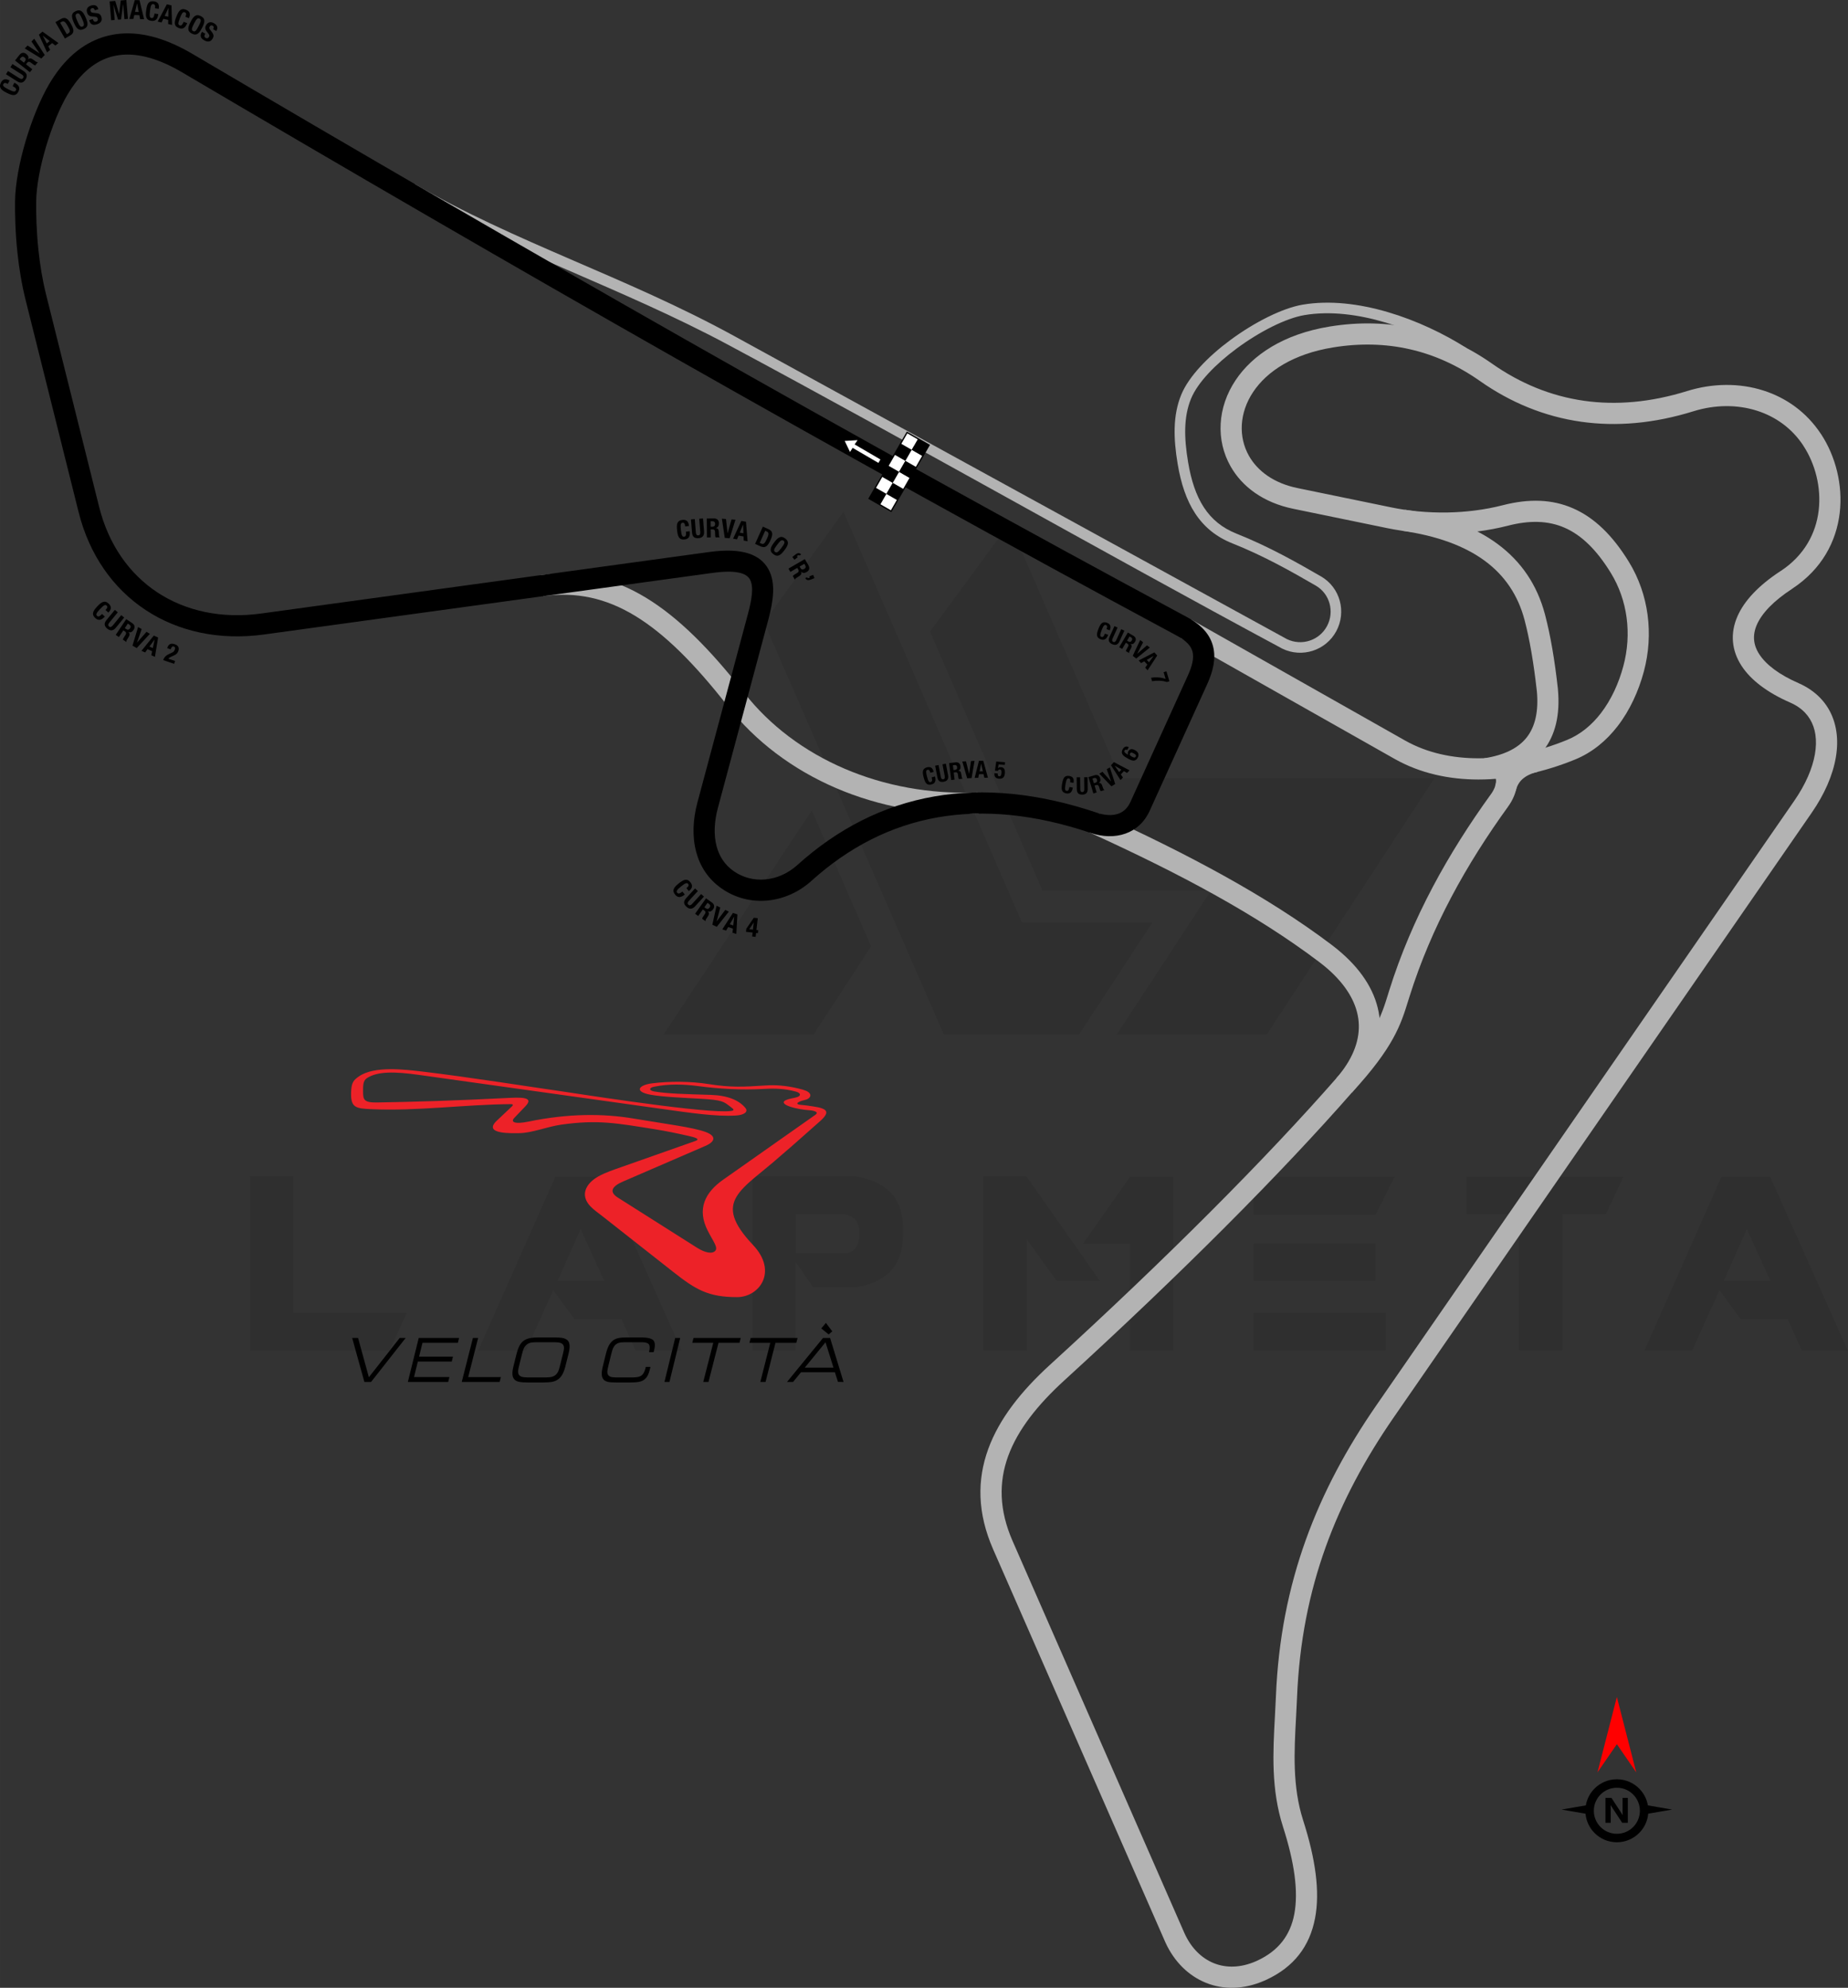 <?xml version="1.0" encoding="UTF-8"?>
<!DOCTYPE svg PUBLIC "-//W3C//DTD SVG 1.1//EN" "http://www.w3.org/Graphics/SVG/1.1/DTD/svg11.dtd">
<!-- Creator: CorelDRAW -->
<svg xmlns="http://www.w3.org/2000/svg" xml:space="preserve" width="245.876mm" height="264.44mm" version="1.1" style="shape-rendering:geometricPrecision; text-rendering:geometricPrecision; image-rendering:optimizeQuality; fill-rule:evenodd; clip-rule:evenodd"
viewBox="0 0 15867.21 17065.25"
 xmlns:xlink="http://www.w3.org/1999/xlink"
 xmlns:xodm="http://www.corel.com/coreldraw/odm/2003">
 <rect x="0" y="0" width="15867.21" height="17065.25" fill="#333333" stroke="none"/>
 <defs>
  <style type="text/css">
   <![CDATA[
    .fil3 {fill:black}
    .fil7 {fill:#ED2228}
    .fil4 {fill:white}
    .fil8 {fill:black;fill-rule:nonzero}
    .fil2 {fill:black;fill-rule:nonzero}
    .fil1 {fill:#B3B3B3;fill-rule:nonzero}
    .fil5 {fill:red;fill-rule:nonzero}
    .fil6 {fill:white;fill-rule:nonzero}
    .fil0 {fill:black;fill-opacity:0.071}
   ]]>
  </style>
 </defs>
 <g id="Layer_x0020_1">
  <path class="fil0" d="M2146.93 11594.27l0 -1494.78 371.21 0 0 1170.59 975.07 0 -148.49 324.2 -1197.8 0zm4412.56 -6251.34l1544.27 3538.96 1160.69 0 631.07 -962.7 -1121.08 0 -1531.91 -3526.58 -683.04 950.32zm2108.53 -851.33l952.8 2190.19 2695.06 0 -1437.86 2197.62 -1286.9 0 0 -2.47 806.78 -1232.45 -1447.75 0 -965.18 -2222.37 683.04 -930.52zm-1187.9 3633l-494.97 757.29 -1286.89 0 0 -2.48 1272.04 -1922.92 509.81 1168.1zm-1625.95 3472.14l-395.96 0 -121.26 -269.75 -403.39 0 -183.14 -249.95 -235.1 519.7 -410.82 0 663.24 -1494.78 418.25 0 668.19 1494.78zm-665.72 -598.9l-202.93 -445.46 -197.98 445.46 400.91 0zm1645.75 -242.52l450.41 0c64.35,-19.81 96.52,-79.2 94.04,-178.18 0,-81.67 -39.59,-133.65 -123.73,-153.45l-420.72 0 0 331.63zm148.49 296.98l-150.96 -217.79 0 759.77 -371.22 0 0 -1494.78 893.4 0c262.32,47.03 395.96,188.09 398.44,428.15l0 89.09c-2.47,242.52 -133.64,388.54 -393.49,433.09l-376.17 -0.01 0 2.48zm2462.43 -54.45l-371.22 0 -257.38 -356.37 -0.01 952.8 -373.69 0 0 -1494.78 371.22 0 631.08 898.35zm257.38 -895.87l371.22 0 0 1492.3 -373.69 0 0 -915.67 -403.39 0 405.87 -576.63zm2197.62 1168.11l0 324.2 -1135.93 0 0 -324.2 1135.93 0zm-89.09 -593.95l0 319.25 -1046.84 0 0 -319.26 1046.84 0.01zm163.33 -574.16l-163.33 326.68 -1046.84 0 0 -326.68 1210.18 0zm1064.16 321.72l-447.93 0 0 -321.72 1348.77 0 -150.96 321.72 -373.69 0 0 1170.59 -373.7 0 0 -1170.59 -2.48 0zm2828.7 1173.06l-395.97 0 -121.26 -269.75 -403.39 0 -183.13 -249.95 -235.11 519.7 -410.81 0 663.24 -1494.78 418.24 0 668.2 1494.78zm-665.72 -598.9l-202.93 -445.46 -197.98 445.46 400.91 0z"/>
  <path class="fil1" d="M10230.07 5319.87l1833.89 1037.3c189.56,107.22 407.64,152.74 631.16,152.74 258.84,0 523.57,-60.77 760.2,-157.72 115.99,-47.52 212.34,-128.66 289.51,-228.56 90.32,-116.92 154.53,-259.66 193.57,-405.38 36.78,-137.26 46.23,-279.48 27.65,-417.19 -18.1,-134.11 -62.78,-264.25 -134.69,-381.63 -121.91,-199.01 -252.22,-325.21 -396.43,-388.48 -142.17,-62.37 -302.54,-65.28 -486.09,-18.24 -174.67,44.77 -348.36,64.8 -511.03,68.17 -196.69,4.07 -377.66,-16.17 -524.87,-46.47l-809.33 -166.63c-258.19,-53.16 -439.29,-190.69 -537.75,-364.4 -63.48,-112 -92.25,-238.37 -85,-366.65 7.17,-126.9 49.58,-255.51 128.49,-373.44 144.06,-215.3 410.49,-395.13 806.17,-459.76 254.54,-41.58 498.37,-35.05 730.49,17.91 234.97,53.61 457.01,154.38 665.09,300.56 239.32,168.12 503.9,278.38 791,318.87 273.91,38.62 569.43,14.07 884.41,-83.88 218.97,-68.1 447.92,-69.79 652.71,-4.9 197.47,62.57 372.55,186.87 495.35,373.11l0.35 0 1.81 2.76c123.1,188.27 187.92,434.96 159.3,675.88 -28.97,243.89 -152.46,481.9 -406.01,649.08l0 0.35 -3.08 2.02c-160.03,104.63 -259.06,209.06 -302.4,308.15 -19.64,44.92 -27.32,88.8 -23.61,130.99 3.68,41.82 18.92,83.13 45.12,123.2 59.85,91.55 173.94,176.08 336.83,247.32 37.8,16.53 72.39,35.78 103.78,57.48 126.45,87.42 199.11,211.84 220.66,358.39 20.34,138.35 -6.21,295.61 -77.21,457.95 -34.48,78.84 -79.57,159.15 -134.91,239.19l-3587.48 5188.75c-245.13,354.55 -443.6,720.17 -585.24,1114.43 -141.48,393.82 -226.76,817.38 -245.84,1288.53 -2.47,61.27 -5.53,117.15 -8.58,173.23 -16.02,294 -32.38,594.14 60.99,885.04 106.56,331.95 145.5,612.84 102.28,839.38 -46.06,241.34 -180.81,419.38 -419.95,529.7l-14.67 6.51c-178.84,78.38 -352.98,79.12 -502.33,18.86 -149.08,-60.15 -271.25,-180.27 -346.71,-343.84l-1480.12 -3376.79c-137.02,-312.63 -138.98,-596.95 -42.35,-862.39 94.38,-259.24 282.5,-496.43 529.66,-722.13 517.55,-472.6 973.76,-909.3 1368.34,-1304.11 438.03,-438.29 801.18,-825.76 1088.76,-1154.08 16.52,-18.86 32.87,-39 48.99,-60.35 115.63,-153.01 161.84,-306.5 141.71,-452.67 -20.4,-148.09 -109,-293.44 -262.63,-428.01 -22.25,-19.49 -47.24,-39.72 -74.94,-60.65 -270.81,-204.65 -572.39,-395.4 -900.65,-577.89 -327.85,-182.26 -685.8,-357.92 -1068.6,-532.05l75.41 -165.76c382.84,174.16 744.37,351.8 1081.41,539.16 336.63,187.14 645.41,382.39 922,591.4 28.65,21.65 56.97,44.75 84.89,69.2 187.57,164.3 296.59,347.86 323.11,540.42 26.79,194.48 -30.75,393.45 -176.57,586.42 -16.85,22.3 -36.04,45.75 -57.54,70.3 -290.77,331.97 -656.65,722.43 -1096.58,1162.62 -398.59,398.82 -857.17,837.88 -1374.74,1310.51 -226.82,207.13 -398.15,421.19 -481.29,649.57 -80.89,222.21 -78.47,462 38.08,727.92l1473.78 3362.48 4.92 10.75c55.79,120.93 143.61,208.73 249.25,251.35 105.36,42.51 230.73,40.89 362.18,-16.71l11.11 -5.09c181.15,-83.56 283.02,-217.34 317.51,-398.09 37.32,-195.57 0.77,-447.17 -96.59,-750.45 -103.69,-323.05 -86.44,-639.66 -69.53,-949.78 3.22,-59.17 6.44,-118.12 8.58,-171.09 19.84,-490.14 108.83,-931.53 256.51,-1342.6 147.52,-410.61 353.15,-789.86 606.59,-1156.42l3587.48 -5188.75c48.61,-70.3 87.98,-140.32 117.84,-208.59 57.22,-130.82 79.12,-254.13 63.69,-359.07 -14.22,-96.74 -61.59,-178.47 -143.83,-235.31 -21.8,-15.08 -46.19,-28.6 -73.17,-40.4 -196.36,-85.87 -337.5,-193.32 -416.52,-314.19 -42.85,-65.54 -67.93,-134.97 -74.29,-207.15 -6.32,-71.81 6.21,-145.26 38.55,-219.21 57.45,-131.36 178.67,-263.23 369.27,-387.83l3.08 -2.02 0.16 0.25c202.84,-133.8 301.61,-324 324.75,-518.78 23.49,-197.78 -29.75,-400.33 -130.84,-554.94l-1.81 -2.76 0.25 -0.16c-98.17,-148.81 -239.06,-248.44 -398.47,-298.96 -169.79,-53.8 -360.56,-52.1 -543.87,4.9 -341.47,106.18 -663.46,132.57 -963.37,90.28 -317.01,-44.7 -608.18,-165.78 -870.69,-350.18 -188.94,-132.73 -389.38,-223.96 -600.35,-272.1 -209.42,-47.77 -430.21,-53.54 -661.47,-15.77 -340.69,55.65 -566.09,204.53 -684.51,381.5 -60.21,89.99 -92.52,187.19 -97.9,282.38 -5.3,93.83 15.53,185.88 61.53,267.05 73.94,130.45 213.76,234.53 416.09,276.18l809.33 166.63c135.94,27.99 303.16,46.68 485.03,42.91 150.02,-3.1 309.77,-21.48 469.77,-62.48 223.31,-57.23 422.15,-52.06 603.47,27.49 179.27,78.65 336.79,228.25 478.95,460.33 85.22,139.11 138.17,293.27 159.6,452.06 21.85,161.91 10.94,328.38 -31.92,488.33 -44.74,166.97 -119.46,332.02 -225.6,469.41 -95.64,123.81 -216.66,225.04 -364.2,285.48 -257.97,105.69 -546.71,171.94 -829.22,171.94 -252.55,0 -501.22,-52.72 -720.8,-176.92l-1833.89 -1037.3 89.64 -157.94z"/>
  <path class="fil1" d="M11473.36 9257.31c333.1,-361.3 387.34,-536.42 443.94,-719.21 7.81,-25.21 6.72,-22.07 11.07,-35.93 97.92,-311.72 224.42,-605.9 372.63,-886.04 148.04,-279.81 317.37,-545.05 501.23,-799.34l0.17 0.12 6.38 -9.45c24.5,-36.94 36.44,-73.15 36.42,-102.95 -0.01,-17.6 -4.29,-31.09 -12.59,-37.09 -1.01,-0.74 0.26,0.07 -0.5,-0.43l100.31 -151.54 6.91 4.7c57.64,41.68 87.24,108.04 87.29,184.35 0.04,64.11 -21.7,136 -66.3,203.26 -2.17,3.28 -5.78,8.4 -10.82,15.38l0 0.35c-179.54,248.31 -344.38,506.36 -487.72,777.28 -143.17,270.61 -265.32,554.66 -359.81,855.46l-11.07 35.22c-62.91,203.18 -123.2,397.82 -483.78,788.93l-133.75 -123.08z"/>
  <path class="fil1" d="M12837.63 6749.54c17.9,-78.58 55,-143.52 111.26,-194.78 53.54,-48.79 123.45,-83.71 209.7,-104.72l42.68 176.43c-55.65,13.56 -99,34.49 -130.02,62.75 -28.31,25.8 -47.15,59.2 -56.48,100.16l-177.14 -39.84z"/>
  <path class="fil1" d="M12740.91 6509.97c171.52,-25.98 294.16,-85.86 367.86,-179.62 73.53,-93.53 102.52,-225.74 86.98,-396.58l-0.15 0.02c-13.39,-120.92 -28.99,-232.79 -46.77,-335.59 -17.65,-102.03 -37.25,-193.97 -58.78,-275.78 -55.88,-211.75 -169.32,-380.75 -340.29,-506.96 -175.58,-129.61 -413.29,-216.02 -713.11,-259.19l25.61 -180c329.86,47.5 595.08,145.29 795.64,293.34 205.18,151.46 341.14,353.65 407.88,606.56 23.19,88.13 43.97,185.29 62.34,291.44 18.22,105.34 34.29,220.78 48.19,346.27l0 1.77c20.35,219.88 -21.15,395.59 -124.54,527.1 -103.46,131.61 -264.75,214.03 -483.81,247.21l-27.04 -180z"/>
  <path class="fil1" d="M4641.81 4937.71c325.99,-44.75 617.46,19.59 904.27,193.54 278.54,168.93 550.32,441.22 844.69,817.87 216.3,276.75 513.06,501.39 863.02,651.07 338.83,144.91 727.14,219.45 1140.42,203.05l7.11 181.42c-441.19,17.5 -856.17,-62.25 -1218.67,-217.28 -378.1,-161.71 -699.57,-405.5 -934.87,-706.55 -281.25,-359.86 -537.63,-618.02 -795.61,-774.48 -249.69,-151.44 -503.1,-207.49 -786.17,-168.63l-24.19 -180z"/>
  <path class="fil1" d="M3560.57 1579.38c850.31,498.22 1813.44,795.5 2741.23,1304.2l4748.08 2603.33c62.92,30.4 132.2,33.39 194.03,13.43 61.89,-19.98 116.4,-63.03 149.6,-124.66 33.36,-61.92 39.49,-131.84 22.01,-194.97 -17.31,-62.51 -57.84,-118.4 -118.03,-153.2 -105.67,-61.1 -217.43,-125.13 -334.89,-186.37 -118.48,-61.77 -244.94,-122.05 -381.08,-176.27 -140.95,-56.15 -244.78,-142.74 -320.64,-258.77 -74.43,-113.84 -121.21,-255.34 -149.39,-423.78 -18.35,-109.75 -28.61,-213.41 -25.52,-311.67 3.15,-100 20.17,-193.94 56.47,-282.31 64.4,-156.75 230.25,-327.67 421.24,-468.93 208.19,-153.98 448.64,-274.58 620.8,-303.82 466.08,-79.14 1020.32,126.89 1404.68,370.56l-48.74 76.83c-363.52,-230.46 -899.51,-432.74 -1341,-357.76 -158.61,26.93 -384.06,140.93 -581.68,287.1 -179.22,132.55 -333.64,290.01 -391.36,430.5 -31.9,77.65 -46.88,161.13 -49.7,250.65 -2.87,91.24 6.94,189.21 24.45,293.89 26.13,156.21 68.73,286.23 135.88,388.93 65.72,100.52 155.73,175.56 277.96,224.25 139.41,55.53 268.65,117.12 389.61,180.18 121.97,63.6 233.46,127.45 338.45,188.15 81.6,47.19 136.54,122.93 160,207.63 23.53,84.99 15.33,179.03 -29.48,262.21 -44.73,83.02 -118.28,141.06 -201.88,168.05 -83.49,26.95 -177,22.87 -261.75,-18.28 -1568.66,-843.32 -3197.65,-1772.3 -4754.35,-2606.66 -924.58,-495.56 -1887.81,-804.36 -2740.87,-1304.2l45.88 -78.25z"/>
  <path class="fil2" d="M10199.35 5799.09c36.64,-80.66 53.17,-148.33 40.33,-202.31 -11.87,-49.97 -52.93,-95.43 -132.25,-138.06 -1440.89,-774.54 -2872.93,-1569.08 -4298.41,-2378.37 -1420.54,-806.49 -2836.34,-1628.84 -4249.06,-2461.42 -95.99,-56.56 -187.41,-97.01 -273.98,-121.77 -149.94,-42.89 -283.37,-37.19 -398.86,14.43 -117.93,52.72 -221.09,154.09 -307.86,301.32 -133.73,226.92 -265.47,650.7 -268.74,916.82 -1.26,103.29 2.02,253.16 20.01,421.8 12.86,120.5 33.36,250.14 65.31,378l455.1 1821.22c81.25,325.18 259.69,576.23 499.95,734.81 243.98,161.04 553.27,227.93 891,181.57l3850.49 -528.55c288.71,-39.63 437.07,25.24 505.28,147.61 64.78,116.21 43.05,270.6 0.02,431.17l-434.19 1620.13c-30.42,113.51 -37.15,229.06 -10.09,329.76 22.47,83.64 69,157.59 145.84,211.3 82.03,57.33 177.25,79.69 271.18,71.39 98.52,-8.72 195.61,-51.33 275.02,-122.96 344.34,-310.59 736.62,-513.47 1179.77,-590.07 420.67,-72.72 885.61,-30.87 1397.13,141.6 63.69,21.47 128,25.79 180.86,6.76 42.21,-15.19 78.75,-47.32 102.85,-100.38l493.29 -1085.79zm217.48 -244.28c23.19,97.55 1.14,202.64 -51.72,318.99l-493.29 1085.79c-46.32,101.96 -120.28,165.04 -207.44,196.42 -93.3,33.59 -199.34,28.49 -299.67,-5.34 -481.64,-162.4 -917.13,-202.2 -1308.91,-134.47 -407.6,70.46 -769.66,258.2 -1088.7,545.96 -109.09,98.39 -243.62,157.04 -381.02,169.2 -134.31,11.88 -271.43,-20.75 -390.7,-104.12 -115.25,-80.56 -184.63,-190 -217.69,-313.03 -35.75,-133.07 -28.1,-281.13 10.09,-423.67l434.19 -1620.13c32.6,-121.64 51.96,-233.39 17.06,-296 -31.46,-56.44 -123.61,-83.12 -322.44,-55.83l-3850.49 528.55c-382.35,52.49 -734.95,-24.85 -1015.5,-210.03 -277.69,-183.29 -483.34,-471.13 -576.07,-842.23l-455.1 -1821.22c-34.02,-136.13 -55.87,-274.34 -69.58,-402.91 -18.68,-175.14 -22.07,-333.38 -20.72,-443.14 3.66,-298.62 143.1,-751.01 293.63,-1006.47 106.44,-180.59 237.21,-306.83 390.38,-375.3 155.62,-69.56 330.54,-78.63 522.64,-23.68 100.2,28.66 205.64,75.25 315.97,140.27 1406.87,829.13 2821.16,1650.55 4246.91,2460 1420.81,806.65 2851.31,1600.27 4294.86,2376.24 129.58,69.64 199.16,154.58 223.31,256.15z"/>
  <g id="_2330335096304">
   <g>
    <rect class="fil3" transform="matrix(0.727 -1.266 1.266 0.727 7462.36 4280.01)" width="74.7" height="74.7"/>
    <rect class="fil4" transform="matrix(0.727 -1.266 1.266 0.727 7516.66 4185.45)" width="74.7" height="74.7"/>
    <rect class="fil3" transform="matrix(0.727 -1.266 1.266 0.727 7570.97 4090.9)" width="74.7" height="74.7"/>
    <rect class="fil4" transform="matrix(0.727 -1.266 1.266 0.727 7625.28 3996.34)" width="74.7" height="74.7"/>
    <rect class="fil3" transform="matrix(0.727 -1.266 1.266 0.727 7679.58 3901.78)" width="74.7" height="74.7"/>
    <rect class="fil4" transform="matrix(0.727 -1.266 1.266 0.727 7733.89 3807.23)" width="74.7" height="74.7"/>
    <rect class="fil4" transform="matrix(0.727 -1.266 1.266 0.727 7556.91 4334.31)" width="74.7" height="74.7"/>
    <rect class="fil3" transform="matrix(0.727 -1.266 1.266 0.727 7611.22 4239.76)" width="74.7" height="74.7"/>
    <rect class="fil4" transform="matrix(0.727 -1.266 1.266 0.727 7665.53 4145.2)" width="74.7" height="74.7"/>
    <rect class="fil3" transform="matrix(0.727 -1.266 1.266 0.727 7719.83 4050.65)" width="74.7" height="74.7"/>
    <rect class="fil4" transform="matrix(0.727 -1.266 1.266 0.727 7774.14 3956.09)" width="74.7" height="74.7"/>
    <rect class="fil3" transform="matrix(0.727 -1.266 1.266 0.727 7828.45 3861.54)" width="74.7" height="74.7"/>
   </g>
   <path class="fil2" d="M7791.04 3707.75l194.02 111.45 -331.5 577.17 -198.94 -114.25c110.28,-192.52 220.98,-384.81 331.49,-577.21l4.93 2.84zm88.89 64.15l-89.61 -51.47 -320.2 557.47 179.25 102.99 320.2 -557.49 -89.64 -51.49z"/>
  </g>
  <g id="_2330335096784">
   <path class="fil2" d="M13882.59 15274.88c74.56,0 142.12,30.27 191.05,79.19l0.15 0.15c38.58,38.58 65.55,88.77 75.23,144.83l208.46 35.91 -205.66 35.42c-5.95,64.66 -34.65,122.72 -78.03,166.1l-0.15 0c-48.93,48.91 -116.5,79.18 -191.05,79.18 -74.67,0 -142.28,-30.27 -191.2,-79.18 -43.38,-43.38 -72.08,-101.45 -78.03,-166.1l-205.66 -35.42 208.46 -35.91c9.69,-56.06 36.64,-106.24 75.23,-144.83l0 -0.15c48.92,-48.92 116.53,-79.19 191.2,-79.19zm94.3 373.69l-48.54 0 -88.07 -134.23c-5.14,-7.83 -8.75,-13.73 -10.73,-17.7l-0.57 0c0.77,7.53 1.17,19.08 1.17,34.53l0 117.4 -45.45 0 0 -213.6 51.87 0 84.75 130.02c3.86,5.89 7.41,11.69 10.73,17.44l0.61 0c-0.81,-4.93 -1.22,-14.75 -1.22,-29.34l0 -118.12 45.45 0 0 213.6zm45.55 -243.16c-35.75,-35.72 -85.22,-57.82 -139.85,-57.82 -54.59,0 -104.03,22.13 -139.78,57.89 -35.8,35.69 -57.89,85.15 -57.89,139.79 0,54.59 22.14,104.03 57.89,139.78 35.75,35.75 85.19,57.89 139.78,57.89 54.63,0 104.1,-22.09 139.85,-57.82 35.69,-35.82 57.82,-85.26 57.82,-139.85 0,-54.63 -22.1,-104.1 -57.82,-139.86z"/>
   <polygon class="fil5" points="13882.59,14973.63 13716.14,15215.78 13882.59,14568.32 14049.04,15215.78 "/>
  </g>
  <polygon class="fil6" points="7252.88,3785.45 7298.26,3880.02 7320.75,3844.81 7542.17,3973.98 7559.37,3944.47 7337.96,3815.31 7363.38,3778.64 "/>
  <g id="_2330335099904">
   <path class="fil3" d="M3128.67 11863.9l-104.98 -377.81 50.78 0.08 92.6 337.46 265.01 -337.54 51.3 0 -297.35 377.81 -57.35 0zm3922.92 -459.63l63.6 51.83 30.63 -26.5 -54.19 -72.44 -40.05 47.12zm-141.44 336.46l246.08 0 -68.16 -217.31 -177.92 217.31zm-152.62 123.17l309.3 -377.81 60.44 0 115.47 377.81 -47.73 -0.17 -26.52 -82.97 -291.08 0 -68.07 83.14 -51.8 0zm-184.46 0l-44.72 0 85.29 -335.72 -178.85 0 10.69 -42.1 402.42 0 -10.69 42.1 -178.85 0 -85.29 335.72zm-489.82 0l-45.03 0 85.91 -335.72 -180.13 0 10.76 -42.1 405.3 0 -10.77 42.1 -180.14 0 -85.9 335.72zm-335.23 0l-42.97 0 92.26 -377.81 42.97 0 -92.26 377.81zm-454.45 4.68c-36.34,0 -62.02,-1.99 -77.14,-5.98 -15.11,-3.98 -26.81,-10.74 -35.08,-20.44 -8.91,-10.65 -13.85,-24.77 -14.81,-42.35 -0.86,-17.68 2.19,-40.89 9.3,-69.81l25.32 -103.07c7.7,-31.36 16.39,-56.3 26.15,-74.83 9.67,-18.54 21.69,-33.27 36.15,-44.26 12.51,-9.53 27.69,-16.28 45.75,-20.35 18.04,-4.07 44.3,-6.07 78.81,-6.07l109.89 0c56.83,0 93.37,7.63 109.62,22.95 16.24,15.33 19.4,43.22 9.46,83.67l-3 12.22 -1.93 7.88 -39.86 0 1.38 -5.63c7.27,-29.63 6.36,-50.32 -2.7,-62.02 -9.13,-11.69 -28.76,-17.5 -58.93,-17.5l-151.2 0c-20.65,0 -37.25,2.08 -49.72,6.23 -12.55,4.16 -23.23,11.17 -32.1,21.22 -5.78,6.59 -11,14.81 -15.41,24.6 -4.4,9.79 -9.44,26.07 -15.01,48.77l-1.75 7.1 -22.88 93.2c-5.49,22.35 -8.49,38.46 -9.09,48.41 -0.51,9.87 0.65,18.19 3.48,24.95 3.9,9.53 11.25,16.46 21.92,20.88 10.76,4.41 26.16,6.58 46.33,6.58l150.71 0c32.98,0 56.87,-5.72 71.79,-17.24 14.83,-11.52 25.96,-32.4 33.41,-62.71l2.55 -10.4 39.86 0 -2.18 9.88 -1.95 8.92c-5.81,23.65 -12.61,42.53 -20.38,56.56 -7.69,14.04 -17.74,25.64 -30,34.82 -11.27,8.4 -25.9,14.55 -43.71,18.28 -17.88,3.72 -45.78,5.54 -83.56,5.54l-109.49 0zm-755.41 0c-38.35,0 -66.04,-1.99 -82.93,-5.98 -16.8,-3.98 -29.82,-10.74 -38.78,-20.44 -9.82,-10.48 -15.38,-24.68 -16.7,-42.53 -1.31,-17.84 1.54,-41.05 8.67,-69.63l25.7 -103.07c7.95,-31.87 16.95,-56.91 26.96,-75.18 10.08,-18.28 22.75,-32.92 38.24,-43.92 13.26,-9.18 29.71,-15.85 49.37,-20.1 19.75,-4.24 48.22,-6.32 85.59,-6.32l118.3 0c37.21,0 64.59,1.99 82.09,6.07 17.59,4.07 30.98,11 40.26,20.7 9.18,9.78 14.43,23.9 15.58,42.44 1.15,18.53 -1.88,42.44 -9.18,71.72l-26.27 105.33c-7.34,29.45 -16.14,53.36 -26.46,71.63 -10.25,18.28 -22.75,32.56 -37.58,42.88 -13.64,9.7 -30.04,16.54 -49.17,20.61 -9.15,1.82 -20.97,3.29 -35.34,4.24 -14.4,1.04 -31.18,1.56 -50.44,1.56l-117.89 0zm225 -345.59l-160.21 0c-23.16,0 -41.31,2.08 -54.61,6.23 -13.22,4.16 -24.56,11.17 -34.05,21.22 -6.88,7.11 -12.6,15.68 -17.18,25.9 -4.56,10.14 -9.61,26.16 -15.05,47.99l-1.64 6.58 -23.1 92.68c-5.74,23.04 -8.83,39.33 -9.2,48.94 -0.43,9.53 1.08,17.84 4.59,24.95 4.45,9.53 12.47,16.46 24.04,20.88 11.58,4.41 28.59,6.58 50.93,6.58l160.22 0c23.15,0 41.31,-2.08 54.61,-6.23 13.23,-4.16 24.57,-11.18 34.06,-21.23 6.43,-6.58 11.89,-14.81 16.37,-24.6 4.47,-9.78 9.16,-24.34 13.91,-43.39l3.18 -12.73 24.5 -98.3c4.97,-19.93 7.64,-34.56 7.9,-43.75 0.37,-9.27 -1.04,-17.32 -4.27,-24.25 -4.45,-9.53 -12.48,-16.46 -24.05,-20.87 -11.57,-4.41 -28.58,-6.58 -50.93,-6.58zm-798.6 340.91l95.97 -377.81 44.7 0 -85.41 336.24 280.75 0 -10.56 41.57 -325.46 0zm-462.7 0l93.44 -377.81 346.33 0 -10.41 42.1 -303.77 0 -29.3 118.49 291.04 0 -10.41 42.1 -291.04 0 -32.91 133.04 303.78 0 -10.42 42.09 -346.33 0z"/>
   <path class="fil7" d="M6466.05 10688.7c-360.74,-382.13 -100.26,-465.95 246.1,-774.5 34.89,-31.08 47.83,-40.29 83.25,-71.61l244.65 -216.41c94.52,-83.61 61.24,-109.92 -59.44,-127.81 -43.46,-6.44 -68.7,-10.29 -85.44,-11.27 -100.22,-5.83 -22.13,-36.56 9.85,-42.43 55.2,-10.12 77.68,-53.6 14.8,-80.66 -15.42,-6.64 -36.81,-12.8 -66.59,-19.83 -111.35,-26.31 -198.35,-30.89 -278.26,-25.74 -190.23,12.25 -298.39,18.92 -489.8,-11.71 -156.81,-25.1 -338.64,-24.86 -484.18,-6.71 -120.43,15.02 -158.55,72.15 -14.44,98.28 105.47,19.12 283.17,26.14 424.91,34.11 193.77,10.88 201.81,24.69 259.19,68.35 27.48,20.9 43.54,31.85 2.81,37.06 -12.23,1.56 -27.62,2.42 -45.75,2.64 -297.03,3.68 -1335.31,-162.15 -1448.37,-177.81 -169,-23.41 -767.64,-118.04 -1152.05,-163.19 -152.32,-17.89 -413.14,-50.61 -545.33,41.24 -47.01,32.66 -65.17,52.16 -67.49,140.42 -3.43,130.64 43.09,135.07 177.02,141.19 385.76,17.64 801.11,-40.16 1189.18,-43.43 20.12,-0.17 33.38,2.05 10.92,23.24l-125.89 118.75c-127.58,120.35 141.83,107.04 190.61,107.04 108.99,0 239.53,-55.47 363.43,-73 314.5,-44.51 479.29,-11.82 797.19,38.66 108.79,17.27 201.8,37.06 295.94,58.54 41.82,9.54 108.58,25.14 57.53,43.13l-632.51 222.95c-59.05,20.81 -139.29,46.78 -201.72,82.04 -101.63,57.39 -161.56,157.61 -65.93,256.94 29.29,30.42 67.13,56.21 98.13,80.6l614.57 483.54c190.38,149.79 298.13,214.43 545.8,214.43 191.4,0 352.35,-219.22 137.3,-447.02zm-1117.1 -545.16c-101.81,44.02 -117.22,91.3 -43.75,137.81l678.69 429.78c72.08,45.64 132.18,55.38 157.58,26.86 25.58,-28.71 -17.7,-80.19 -64.46,-171.91 -94.51,-185.34 -25.5,-327.56 132.51,-438.73l789.38 -555.39c26.05,-18.33 15,-30.01 -28.23,-38.45 -15.08,-2.94 -49.37,-2.69 -102.79,-12.3 -125.09,-22.51 -164.77,-55.5 -122.11,-75.56 35.17,-16.53 70.3,-17.09 99.27,-27.23 36.08,-12.64 29.43,-35.62 -10.36,-46.73 -92.89,-25.94 -181.31,-28.45 -266.19,-23.72 -210.66,11.73 -400.96,-0.98 -570.15,-23.45 -125.32,-16.64 -254.18,-21.34 -383.24,5.18 -44.86,9.21 -43.14,32.85 2.54,40.61 113.32,19.26 275.6,22.68 484.81,29.19 145.83,4.54 243.52,45.84 298.25,112.95 25.17,30.86 -8.53,60.23 -83.39,64.44 -173.11,9.74 -384.77,-21.93 -659.77,-60.45l-2057.08 -288.12c-211.51,-29.63 -358.53,-32.26 -449.7,27.19 -32.27,21.04 -34.12,58.65 -33.4,118.9 0.77,64.8 6.57,92.04 119.12,90.26 287.37,-4.55 672.69,-15.44 1148.51,-39.91 149.03,-7.66 183.04,13.01 125.84,72.89l-94.89 99.34c-37.04,38.78 11.2,54.69 119.03,32.36 344.27,-71.33 644.53,-70.44 904.15,-26.91 297.78,49.92 506.53,75.06 617.49,114.84 91.32,32.73 90.84,80.94 0,120.23l-707.65 306.04z"/>
  </g>
  <path class="fil8" d="M82.12 690.86c-21.15,-10.64 -53.39,-23.04 -74.47,18.86 -22.1,43.93 6.45,65.17 50.58,87.38 44.13,22.21 78.21,32.47 100.31,-11.45 19.35,-38.44 -3.81,-59.78 -35.14,-75.54l-14.73 29.29c31.32,15.76 32.92,26.25 27.6,36.82 -6.35,12.61 -17.34,14.72 -61.27,-7.38 -41.09,-20.68 -54.2,-31.6 -46.72,-46.44 6.65,-13.22 17.96,-12.89 39.11,-2.25l14.73 -29.29zm-30.75 -53.38l95.79 60.64c36.74,23.26 57.76,6.66 72.01,-15.85 14.25,-22.5 18.53,-49.7 -16.48,-71.86l-95.79 -60.64 -17.53 27.7 95.79 60.64c13.66,8.65 21.78,18.37 13.62,31.25 -8.16,12.89 -20.42,9.71 -34.08,1.06l-95.79 -60.64 -17.53 27.7zm116.89 -128.69l9.57 -12.17c9.14,-11.63 19.98,-13.26 31.79,-3.96 13.78,10.84 13.66,22.04 3.94,34.38l-8.44 10.74 -36.86 -28.99zm88.53 111.33l20.26 -25.76 -54.04 -42.51 10.84 -13.78c8.16,-10.38 17.76,-10.07 28.07,-2.54l25.08 18.57c5.16,3.76 10.4,7.02 15.96,7.33l21.95 -27.91 -1.08 -0.85c-6.3,2.86 -13.84,-1.91 -27.4,-12.29 -27.3,-20.89 -39.08,-25.81 -55.2,-10.1l-0.35 -0.28c8.35,-16.88 2.25,-32.69 -14.75,-46.06 -21.83,-17.17 -43.06,-13.01 -59.66,8.11l-37.44 47.6 127.77 100.49zm-44.42 -204.26l142.5 86.67 29.39 -30.18 -90.4 -140.15 -23.66 24.3 69.27 101.15 -0.48 0.49 -102.15 -67.39 -24.46 25.12zm191.79 34.36l26.33 -21.75 -16.09 -31.29 33.35 -27.55 27.68 21.72 26.33 -21.75 -136.69 -97.92 -31.24 25.8 70.33 152.73zm-36.91 -143.72l0.35 -0.29 58.65 46.34 -24.57 20.3 -34.43 -66.35zm190.06 24.32l44.73 -25.88c37.64,-21.77 35.28,-50.4 6.43,-100.25 -23.94,-41.38 -46.66,-64.27 -86.07,-41.46l-46.5 26.9 81.41 140.7zm-40.95 -136.23l12.02 -6.95c21.68,-12.54 33.7,2.33 52.17,34.25 22.12,38.22 25.36,52.92 5.66,64.33l-12.61 7.29 -57.23 -98.92zm117.77 0.03c19.84,45.24 39.55,74.88 84.58,55.13 45.03,-19.75 36.58,-54.32 16.74,-99.57 -19.84,-45.24 -39.56,-74.88 -84.59,-55.12 -45.03,19.75 -36.58,54.32 -16.73,99.56zm30.02 -13.16c-17.46,-39.82 -21.32,-56.53 -3.59,-64.3 17.72,-7.78 27.41,6.38 44.88,46.2 17.55,40.02 21.31,56.52 3.58,64.29 -17.71,7.78 -27.31,-6.16 -44.86,-46.19zm101.6 -8.42l1.96 6.3c8.94,28.69 28.01,40.88 63.43,29.83 33.91,-10.57 49.3,-31.58 39.06,-64.4 -5.89,-18.91 -15.71,-28.96 -42.37,-31.87l-27.37 -2.91c-15.02,-1.52 -19.68,-6.51 -22.66,-16.07 -2.85,-9.13 -1.93,-19.19 12.2,-23.6 11.95,-3.72 19.59,3.19 24.14,17.76l30 -9.35 -1.36 -4.35c-9.28,-29.78 -33.22,-35.42 -61.04,-26.75 -29.56,9.21 -43.22,30.4 -33.81,60.61 8.07,25.87 24.48,33.39 55.28,34.27 22.88,0.74 31.68,3.72 36.09,17.85 4.07,13.04 -3.17,21.97 -12.73,24.95 -16.53,5.15 -23.57,-2.91 -28.1,-17.47l-1.43 -4.56 -31.29 9.76zm188.86 0.99l29.94 -2.5 -10.82 -129.31 0.45 -0.04 39.63 126.9 25.41 -2.12 17.99 -131.73 0.45 -0.03 10.82 129.31 29.95 -2.5 -13.56 -161.98 -48.32 4.04 -13.8 116.3 -0.45 0.03 -32.71 -112.4 -48.55 4.07 13.55 161.98zm155.99 -11.65l34.14 0.79 8.31 -34.19 43.24 1.01 6.71 34.54 34.14 0.79 -39.24 -163.5 -40.51 -0.94 -46.8 161.5zm66.17 -132.82l0.46 0.01 14 73.42 -31.86 -0.74 17.4 -72.69zm186.67 45.9c3.02,-23.48 4.01,-58.02 -42.51,-64 -48.77,-6.27 -59.33,27.72 -65.63,76.72 -6.3,49 -4.67,84.56 44.1,90.82 42.68,5.49 55.12,-23.45 59.58,-58.22l-32.51 -4.18c-4.47,34.77 -13.83,39.77 -25.57,38.26 -14,-1.8 -19.64,-11.47 -13.37,-60.24 5.86,-45.62 11.81,-61.61 28.3,-59.49 14.68,1.89 18.11,12.66 15.1,36.15l32.51 4.18zm-9.58 109.83l33.25 7.78 15.15 -31.76 42.12 9.86 -0.52 35.18 33.25 7.78 -4.85 -168.08 -39.46 -9.23 -78.95 148.46zm92.02 -116.41l0.45 0.11 -1.36 74.73 -31.03 -7.27 31.95 -67.57zm176.83 87.38c8.74,-22 18.27,-55.21 -25.31,-72.54 -45.7,-18.16 -64.36,12.15 -82.61,58.05 -18.25,45.91 -25.49,80.76 20.21,98.92 39.98,15.89 59.21,-9.05 72.16,-41.63l-30.47 -12.11c-12.95,32.58 -23.26,35.09 -34.26,30.72 -13.11,-5.21 -16.18,-15.98 1.98,-61.67 16.99,-42.74 26.72,-56.76 42.17,-50.61 13.75,5.47 14.41,16.75 5.66,38.76l30.47 12.11zm13.78 31.89c-22.56,43.94 -33.11,77.94 10.64,100.4 43.74,22.46 65.23,-5.92 87.79,-49.87 22.57,-43.95 33.11,-77.94 -10.64,-100.41 -43.75,-22.46 -65.22,5.92 -87.79,49.87zm29.16 14.97c19.86,-38.68 30.4,-52.21 47.61,-43.38 17.22,8.84 12.36,25.29 -7.51,63.97 -19.97,38.88 -30.39,52.21 -47.61,43.37 -17.21,-8.83 -12.45,-25.08 7.51,-63.96zm68.86 69.98l-3.29 5.73c-14.97,26.06 -10.94,48.32 21.23,66.8 30.8,17.69 56.67,14.69 73.79,-15.12 9.86,-17.17 10.56,-31.2 -5.42,-52.73l-16.47 -22.06c-9.1,-12.05 -8.6,-18.86 -3.61,-27.54 4.76,-8.29 12.76,-14.46 25.6,-7.09 10.85,6.23 10.97,16.54 3.38,29.77l27.25 15.65 2.27 -3.96c15.53,-27.05 3.41,-48.45 -21.87,-62.96 -26.84,-15.42 -51.67,-11.04 -67.43,16.4 -13.49,23.49 -7.86,40.64 12.43,63.84 15.01,17.28 18.8,25.76 11.43,38.6 -6.8,11.84 -18.26,12.61 -26.95,7.62 -15,-8.62 -13.88,-19.26 -6.29,-32.49l2.38 -4.15 -28.43 -16.33z"/>
  <path class="fil8" d="M930.24 5259.12c16.18,-17.28 37.18,-44.72 2.94,-76.77 -35.9,-33.6 -64.34,-12.21 -98.11,23.86 -33.76,36.06 -53.23,65.86 -17.33,99.47 31.41,29.41 58.42,13.21 82.38,-12.38l-23.94 -22.41c-23.96,25.59 -34.47,24.17 -43.11,16.08 -10.31,-9.65 -9.23,-20.79 24.38,-56.69 31.43,-33.58 45.61,-43.06 57.74,-31.71 10.8,10.11 7.29,20.86 -8.89,38.15l23.94 22.4zm55.91 -23.28l-71.94 87.62c-27.59,33.61 -13.69,56.51 6.89,73.41 20.59,16.9 47.05,24.49 73.34,-7.53l71.94 -87.63 -25.34 -20.8 -71.94 87.62c-10.25,12.49 -20.9,19.36 -32.69,9.69 -11.8,-9.68 -7.13,-21.46 3.12,-33.96l71.94 -87.62 -25.34 -20.8zm111.55 117.72l12.89 8.58c12.31,8.2 14.78,18.88 6.45,31.38 -9.73,14.59 -20.9,15.35 -33.97,6.64l-11.37 -7.58 26 -39.02zm-104.03 97.01l27.28 18.18 38.12 -57.22 14.58 9.72c10.99,7.32 11.44,16.91 4.75,27.78l-16.54 26.47c-3.34,5.43 -6.18,10.92 -6.05,16.48l29.55 19.69 0.76 -1.14c-3.35,-6.06 0.81,-13.95 10.09,-28.28 18.68,-28.87 22.66,-40.99 5.73,-55.82l0.25 -0.38c17.5,7 32.78,-0.33 44.77,-18.32 15.4,-23.12 9.58,-43.95 -12.78,-58.85l-50.39 -33.58 -90.13 135.28zm192.24 -67.55l-48.52 159.57 36.53 20.97 113.28 -122.41 -29.42 -16.88 -80.76 92.24 -0.59 -0.34 39.88 -115.7 -30.41 -17.45zm28.86 204.2l31.16 13.97 20.92 -28.3 39.48 17.7 -7.21 34.44 31.16 13.97 27.23 -165.93 -36.98 -16.58 -105.76 130.73zm112.49 -96.77l0.42 0.19 -15.56 73.11 -29.09 -13.04 44.22 -60.26zm176.08 184.22l-57.62 -19.38c3.47,-5.32 11.49,-11.98 23.3,-17.14l22.64 -10.16c22.77,-9.87 33.38,-20.72 40.06,-40.57 8.85,-26.32 -1.09,-46.72 -31.74,-57.03 -32.58,-10.96 -52.84,0.01 -62.35,28.27l-1.96 5.83 29.77 10.02c5.67,-16.11 11.75,-29.2 27.29,-23.97 9.71,3.27 13,11.34 8.71,24.07 -5.3,15.75 -10,21.86 -27.73,29.58l-16.44 7.45c-29.69,13.31 -47.01,28.38 -56.16,55.56l94.08 31.65 8.13 -24.17z"/>
  <path class="fil8" d="M5915.79 4515.57c-2.61,-23.54 -9.79,-57.33 -56.41,-52.16 -48.87,5.41 -51.12,40.93 -45.68,90.04 5.44,49.1 15.4,83.27 64.28,77.85 42.77,-4.74 48.03,-35.78 44.17,-70.63l-32.58 3.61c3.86,34.85 -4.06,41.91 -15.83,43.21 -14.02,1.56 -21.79,-6.51 -27.2,-55.39 -5.07,-45.72 -3.05,-62.66 13.47,-64.49 14.71,-1.63 20.59,8.03 23.19,31.56l32.59 -3.61zm17 -56.54l8.9 113.02c3.41,43.35 29.3,50.22 55.86,48.13 26.56,-2.09 50.89,-14.97 47.64,-56.28l-8.9 -113.02 -32.69 2.57 8.9 113.02c1.27,16.11 -1.64,28.45 -16.84,29.64 -15.21,1.2 -20.02,-10.53 -21.28,-26.64l-8.9 -113.02 -32.69 2.57zm168.9 16.12l15.48 -0.11c14.8,-0.1 22.82,7.36 22.92,22.38 0.12,17.53 -8.71,24.42 -24.42,24.53l-13.66 0.09 -0.32 -46.89zm-31.83 138.64l32.78 -0.23 -0.47 -68.75 17.53 -0.12c13.2,-0.09 18.95,7.61 19.5,20.35l1.12 31.18c0.26,6.38 0.99,12.51 4.21,17.05l35.51 -0.25 -0.01 -1.37c-6.16,-3.14 -7.14,-12.01 -7.48,-29.09 -0.69,-34.37 -4.19,-46.64 -26.52,-49.45l-0.01 -0.45c18.41,-4 26.97,-18.63 26.82,-40.26 -0.19,-27.78 -16.68,-41.77 -43.55,-41.59l-60.55 0.42 1.11 162.54zm128.41 -160.98l24.68 164.94 42 3.25 49.76 -159.18 -33.82 -2.61 -33.33 117.98 -0.68 -0.05 -13.66 -121.62 -34.95 -2.7zm96.09 171.78l33.62 5.98 13.42 -32.53 42.59 7.57 1.38 35.16 33.62 5.98 -13.91 -167.57 -39.89 -7.09 -70.82 152.51zm85.6 -121.21l0.45 0.08 2.68 74.7 -31.38 -5.58 28.25 -69.2zm103.33 165.82l47.14 21.19c39.66,17.83 61.51,-0.8 85.13,-53.34 19.6,-43.6 24.92,-75.41 -16.62,-94.08l-49 -22.03 -66.65 148.26zm86.66 -112.8l12.67 5.69c22.84,10.27 17.79,28.72 2.67,62.35 -18.11,40.28 -28.15,51.5 -48.91,42.17l-13.29 -5.98 46.86 -104.23zm77.05 100.38c-29.78,39.41 -46.02,71.09 -6.78,100.73 39.23,29.65 65.28,5.38 95.06,-34.03 29.78,-39.42 46.01,-71.1 6.78,-100.74 -39.23,-29.65 -65.27,-5.38 -95.05,34.04zm26.16 19.76c26.21,-34.69 38.91,-46.21 54.35,-34.55 15.44,11.67 7.83,27.03 -18.39,61.73 -26.35,34.87 -38.91,46.21 -54.36,34.54 -15.44,-11.67 -7.96,-26.85 18.39,-61.72zm129.73 105.53l18.96 23.3 27.56 -22.41 -7.47 -9.18 2.83 -2.3c6.53,-5.31 15.33,-7.48 21.42,-2.17l12.36 -10.05c-17.13,-17.46 -33.97,-11.1 -52.69,4.14l-22.95 18.68zm103.03 58.23l7.78 13.38c7.43,12.8 4.94,23.46 -8.05,31.01 -15.16,8.81 -25.52,4.56 -33.42,-9.02l-6.86 -11.81 40.55 -23.56zm-136.15 41.19l16.47 28.35 59.45 -34.54 8.81 15.15c6.63,11.42 2.8,20.22 -8,27.03l-26.51 16.46c-5.4,3.4 -10.37,7.08 -12.71,12.12l17.84 30.71 1.19 -0.69c-0.34,-6.91 6.89,-12.16 21.53,-20.93 29.49,-17.67 38.41,-26.79 29.76,-47.57l0.39 -0.23c12.61,14 29.56,14.16 48.26,3.3 24.02,-13.95 27.99,-35.22 14.49,-58.45l-30.42 -52.36 -140.55 81.65zm223.2 81.75l-11.17 -27.89 -32.97 13.21 4.41 10.98 -3.38 1.36c-7.82,3.14 -16.87,2.59 -21.1,-4.3l-14.8 5.93c11.18,21.77 29.14,20.69 51.54,11.72l27.47 -11.01z"/>
  <path class="fil8" d="M5914.43 7650c18.44,-14.84 43.08,-39.06 13.67,-75.59 -30.84,-38.31 -62,-21.11 -100.49,9.87 -38.48,30.98 -61.94,57.74 -31.11,96.05 26.98,33.52 55.99,21.27 83.31,-0.72l-20.56 -25.53c-27.31,21.99 -37.52,19.1 -44.94,9.87 -8.85,-11 -6.22,-21.88 32.09,-52.71 35.83,-28.84 51.19,-36.25 61.62,-23.3 9.27,11.53 4.29,21.68 -14.16,36.53l20.56 25.53zm53.25 -22.65l-76.46 83.71c-29.32,32.11 -16.66,55.7 3.02,73.67 19.66,17.96 45.7,26.94 73.63,-3.66l76.46 -83.71 -24.2 -22.1 -76.46 83.71c-10.91,11.93 -21.9,18.22 -33.16,7.94 -11.26,-10.29 -5.99,-21.81 4.91,-33.74l76.47 -83.71 -24.21 -22.1zm107.2 123.36l12.64 8.95c12.07,8.54 14.24,19.28 5.56,31.54 -10.13,14.31 -21.33,14.75 -34.14,5.68l-11.15 -7.9 27.1 -38.27zm-106.74 94.03l26.75 18.94 39.73 -56.11 14.31 10.13c10.78,7.63 10.95,17.23 3.96,27.9l-17.28 25.98c-3.5,5.34 -6.49,10.74 -6.52,16.31l28.98 20.52 0.79 -1.12c-3.18,-6.16 1.21,-13.93 10.89,-27.99 19.49,-28.32 23.81,-40.33 7.31,-55.63l0.26 -0.37c17.28,7.49 32.77,0.61 45.26,-17.04 16.06,-22.67 10.83,-43.66 -11.1,-59.19l-49.42 -34.99 -93.92 132.67zm184.34 -68.93l-36.13 162.82 38.04 18.09 103.54 -130.74 -30.63 -14.57 -73.43 98.17 -0.61 -0.29 30.88 -118.43 -31.66 -15.06zm49.3 202.61l32.47 10.6 17.8 -30.35 41.12 13.42 -3.53 35.01 32.47 10.6 9.53 -167.88 -38.52 -12.57 -91.34 141.17zm101.63 -108.13l0.43 0.15 -7.74 74.34 -30.3 -9.89 37.61 -64.6zm161.49 110.52l-31.66 -3.63 38.17 -57.28 0.45 0.05 -6.96 60.86zm-59.89 18.81l57 6.51 -3.81 33.25 29.86 3.41 3.8 -33.25 15.38 1.76 2.9 -25.33 -15.38 -1.76 11.61 -101.56 -33.71 -3.86 -64.61 94.13 -3.05 26.69z"/>
  <path class="fil8" d="M8016.55 6626.5c-5.35,-20.62 -16.09,-49.8 -56.95,-39.2 -42.84,11.11 -40.27,43.04 -29.1,86.08 11.17,43.04 24.46,72.19 67.3,61.08 37.47,-9.73 38.17,-38.06 30.25,-68.61l-28.56 7.41c7.93,30.54 1.78,37.86 -8.54,40.53 -12.29,3.19 -20.25,-3 -31.36,-45.84 -10.4,-40.07 -10.78,-55.42 3.7,-59.18 12.89,-3.35 19.37,4.5 24.72,25.12l28.56 -7.41zm12.95 -53.03l19.06 100.25c7.31,38.44 31.14,42.05 54.7,37.57 23.55,-4.48 44.06,-18.39 37.09,-55.02l-19.06 -100.25 -28.98 5.51 19.06 100.24c2.72,14.29 1.32,25.61 -12.16,28.18 -13.48,2.56 -18.93,-7.45 -21.65,-21.74l-19.06 -100.25 -28.99 5.51zm151.8 -3.98l13.83 -1.68c13.22,-1.61 21.15,4.24 22.79,17.66 1.91,15.66 -5.29,22.73 -19.31,24.44l-12.2 1.48 -5.1 -41.9zm-14.25 127.23l29.29 -3.56 -7.47 -61.43 15.66 -1.9c11.8,-1.43 17.73,4.87 19.52,16.2l4.2 27.77c0.9,5.67 2.17,11.09 5.52,14.81l31.73 -3.86 -0.15 -1.23c-5.84,-2.17 -7.62,-10.01 -9.67,-25.25 -4.15,-30.66 -8.53,-41.27 -28.79,-41.49l-0.05 -0.41c16.06,-5.46 22.21,-19.42 19.85,-38.75 -3.01,-24.81 -19.19,-35.64 -43.2,-32.72l-54.1 6.58 17.66 145.23zm95.54 -159.24l41.52 144.25 37.85 -2.07 25.59 -147.91 -30.49 1.66 -15.79 109.2 -0.61 0.04 -26.56 -106.9 -31.51 1.72zm105.97 140.28l30.74 -0.32 6.43 -31.01 38.93 -0.41 7.09 30.86 30.73 -0.32 -40.28 -145.88 -36.46 0.39 -37.18 146.7zm55.47 -121.48l0.41 -0.01 14.84 65.62 -28.69 0.31 13.44 -65.92zm205.22 -12.66l-75.39 -5.72 -11.29 78.25 26.36 2.01c1.64,-8.1 6.52,-12.87 14.9,-12.23 13.28,1.01 16.45,8.03 14.63,31.94 -1.43,18.8 -7.45,27.79 -19.3,26.88 -12.67,-0.96 -13.24,-15.18 -12.5,-24.78l-28.19 -2.14 -0.3 3.88c-1.23,16.14 2.87,40.7 39.64,43.5 37.18,2.82 48.04,-18.35 50.45,-50.01 1.74,-22.88 -4.05,-46.75 -31.84,-48.86 -12.46,-0.95 -21.29,1.67 -27.38,8.81l-0.41 -0.03 5.56 -32.67 53.32 4.05 1.74 -22.88z"/>
  <path class="fil8" d="M9217.29 6720.86c3.69,-20.99 6.03,-51.99 -35.55,-59.29 -43.59,-7.67 -54.5,22.45 -62.2,66.24 -7.7,43.79 -7.71,75.83 35.88,83.49 38.13,6.71 50.52,-18.79 55.99,-49.87l-29.06 -5.11c-5.47,31.08 -14.09,35.18 -24.59,33.33 -12.51,-2.2 -17.19,-11.13 -9.52,-54.72 7.17,-40.77 13.19,-54.9 27.92,-52.31 13.12,2.31 15.75,12.14 12.06,33.13l29.06 5.1zm27.3 -47.61l1.16 102.03c0.45,39.13 23.28,46.86 47.25,46.59 23.97,-0.27 46.6,-10.37 46.17,-47.66l-1.16 -102.03 -29.5 0.34 1.16 102.03c0.17,14.55 -3.19,25.45 -16.92,25.6 -13.73,0.15 -17.33,-10.66 -17.5,-25.21l-1.16 -102.03 -29.5 0.34zm135.42 10.54l13.33 -4.03c12.75,-3.85 21.57,0.54 25.48,13.49 4.57,15.1 -1.3,23.3 -14.83,27.39l-11.77 3.56 -12.22 -40.4zm7.82 127.78l28.24 -8.54 -17.91 -59.24 15.1 -4.56c11.38,-3.44 18.3,1.74 22.01,12.61l8.91 26.63c1.86,5.43 4.05,10.54 7.98,13.64l30.6 -9.25 -0.35 -1.18c-6.13,-1.14 -9.23,-8.55 -13.87,-23.21 -9.35,-29.49 -15.49,-39.19 -35.49,-35.93l-0.12 -0.4c14.88,-8.13 18.54,-22.94 12.9,-41.57 -7.23,-23.93 -25.03,-31.82 -48.17,-24.82l-52.17 15.78 42.35 140.03zm51.07 -169.61l104.02 108.22 32.52 -19.49 -46.38 -142.76 -26.19 15.69 36.98 103.96 -0.53 0.32 -73.36 -82.16 -27.07 16.22zm182.15 55.18l20.77 -22.66 -18.24 -25.88 26.31 -28.7 27.38 15.93 20.77 -22.65 -134 -70.33 -24.65 26.88 81.65 127.41zm-50.74 -123.54l0.27 -0.3 58.03 34.03 -19.39 21.14 -38.92 -54.87zm121.58 -159.18c-24.73,-13.29 -41.69,-0.92 -51.85,17.34 -23.32,41.9 10.49,61.64 46.29,81.56 30.98,17.24 61.76,28.51 81.49,-6.94 15.74,-28.29 6.52,-50.07 -22.48,-66.21 -22.74,-12.66 -44.26,-13.6 -56.81,8.96 -6.18,11.11 -6.56,21.91 -2.32,29.89l-0.2 0.35 -6.27 -3.48c-18.62,-10.36 -31.03,-20.08 -23.46,-33.69 4.78,-8.6 12.2,-8.44 21.87,-3.07l13.75 -24.71zm26.85 81.54c-17.19,-9.56 -21.81,-17.29 -16.13,-27.5 5.58,-10.03 14.58,-10.18 31.77,-0.61 14.32,7.97 24.26,15.38 17.29,27.91 -6.67,12 -18.33,8.09 -32.93,0.2z"/>
  <path class="fil8" d="M9528.51 5411.58c7.71,-19.87 16.04,-49.82 -23.3,-65.09 -41.26,-16.02 -57.83,11.4 -73.92,52.85 -16.09,41.45 -22.34,72.87 18.91,88.89 36.09,14 53.22,-8.58 64.64,-38l-27.5 -10.68c-11.42,29.42 -20.68,31.76 -30.61,27.9 -11.84,-4.59 -14.68,-14.27 1.33,-55.52 14.98,-38.59 23.64,-51.27 37.58,-45.86 12.42,4.82 13.09,14.97 5.38,34.84l27.5 10.68zm40.44 -36.36l-42.29 92.86c-16.22,35.62 1.17,52.32 22.99,62.25 21.82,9.94 46.59,10.4 62.04,-23.53l42.29 -92.86 -26.85 -12.23 -42.29 92.86c-6.03,13.24 -13.7,21.68 -26.19,15.99 -12.49,-5.69 -11.16,-17.02 -5.14,-30.25l42.28 -92.87 -26.85 -12.22zm129.42 88.54l12 7.07c11.47,6.76 14.23,16.22 7.37,27.87 -8.01,13.6 -18.01,14.84 -30.19,7.67l-10.6 -6.23 21.41 -36.37zm-88.63 92.39l25.43 14.97 31.4 -53.32 13.59 8c10.25,6.03 11.13,14.64 5.65,24.73l-13.53 24.61c-2.74,5.05 -5.01,10.13 -4.61,15.11l27.54 16.22 0.63 -1.06c-3.32,-5.28 0.03,-12.58 7.65,-25.93 15.34,-26.87 18.3,-37.96 2.35,-50.45l0.21 -0.35c16.07,5.43 29.43,-1.92 39.31,-18.7 12.68,-21.54 6.41,-39.97 -14.42,-52.24l-46.97 -27.65 -74.22 126.07zm180.18 -61.76l-63.97 135.8 29.81 23.42 116.81 -94.28 -24.01 -18.86 -83.91 71.65 -0.48 -0.38 50.57 -97.85 -24.81 -19.5zm-12.89 175.64l20.61 22.81 27.48 -15.73 26.1 28.89 -18.42 25.76 20.6 22.81 82.6 -126.81 -24.45 -27.06 -134.51 69.34zm127.75 -38.93l0.27 0.3 -39.32 54.58 -19.23 -21.28 58.28 -33.6zm110.44 131.97l-24.37 7.2 17.3 58.55c-45.01,-16.39 -89.96,-15.93 -124.83,-10.33l8.77 29.68c40.63,-7.1 87.61,-6.45 126.83,6.96l21.62 -6.39 -25.32 -85.67z"/>
 </g>
</svg>
